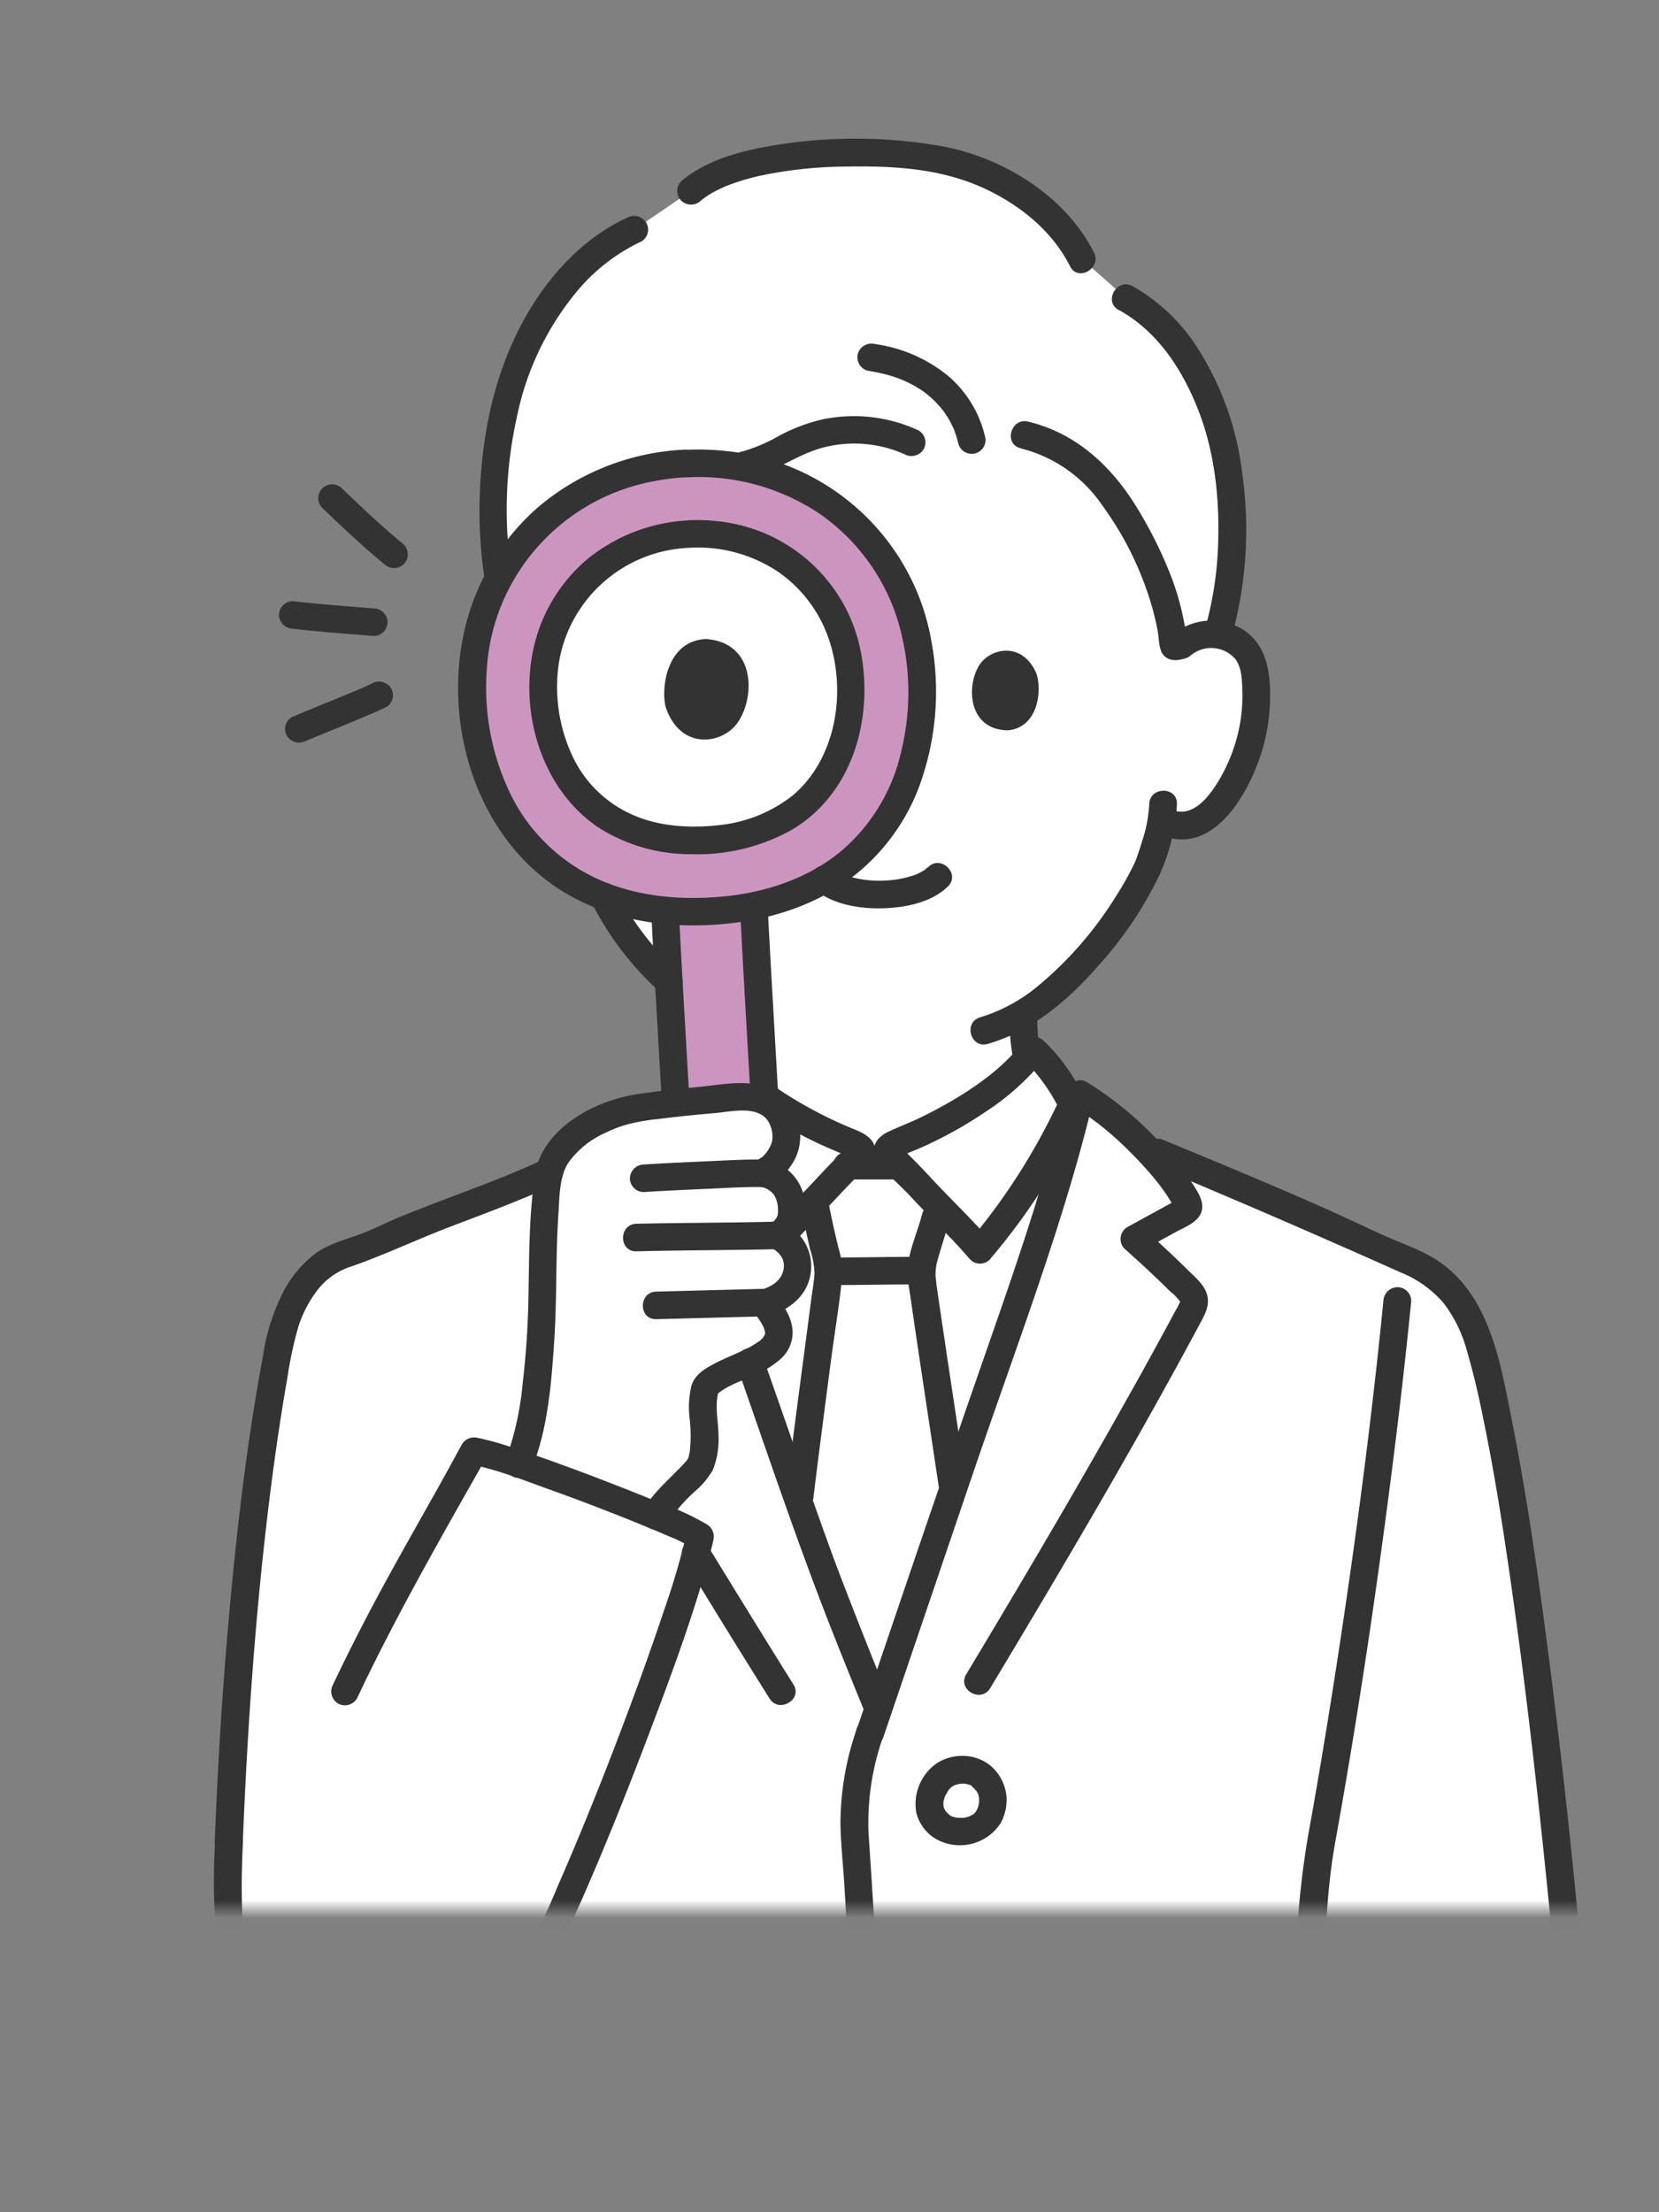<svg width="93" height="124" fill="none" xmlns="http://www.w3.org/2000/svg"><rect width="100%" height="100%" fill="#808080" stroke="none"/><mask id="a" style="mask-type:luminance" maskUnits="userSpaceOnUse" x="0" y="0" width="93" height="108"><path d="M0 .51h93v106.5H0V.51Z" fill="#fff"/></mask><g mask="url(#a)"><path d="M66.225 36.172a2.591 2.591 0 0 1 2.055-.6 2.432 2.432 0 0 1 1.747 1.155c.218.428.338.893.36 1.373a10.125 10.125 0 0 1-1.05 5.422 6.417 6.417 0 0 1-1.695 2.205c-.69.548-1.387.81-2.535.233a15.682 15.682 0 0 1-.667 2.407c-.54 1.44-3.383 6.165-7.08 8.415 0 1.163.067 2.37.457 3.323.833 2.055 5.348 4.642 5.655 4.777 0 0-1.747 11.175-14.79 11.175-13.042 0-13.522-11.175-13.522-11.175.307-.135 4.117-2.363 4.95-4.418.39-.967.45-2.182.457-3.337a14.638 14.638 0 0 1-4.635-3.735 17.268 17.268 0 0 1-3.517-7.05c-1.065.42-1.86-.12-2.483-.615a6.488 6.488 0 0 1-1.695-2.205 10.209 10.209 0 0 1-1.05-5.422c.023-.48.143-.946.36-1.373a2.432 2.432 0 0 1 1.748-1.155 2.583 2.583 0 0 1 2.055.6S30.847 21.78 48.975 21.78c18.127 0 17.227 14.392 17.227 14.392h.023Z" fill="#fff"/><path d="M12.84 103.215c-.337 6.517.586 11.325 3.826 13.312 2.31 1.418 5.28 1.478 7.35.45-.06 1.943-.143 3.81-.15 6.263l65.137-.098c-1.582-21.742-4.057-41.1-6.06-47.737-.577-1.905-1.44-3.052-2.4-3.817-.96-.765-2.55-1.268-3.66-1.8-3.6-1.733-8.31-3.66-12-5.19l-.705-.293a19.445 19.445 0 0 0-3.63-2.97c-1.612 6.878-4.477 14.295-6.75 20.985a9498.916 9498.916 0 0 1-4.575 13.47c-2.032-5.01-3.375-8.385-5.1-13.463-2.272-6.69-5.137-14.107-6.75-20.984l-5.475 3.794c-3.345 1.785-7.522 2.948-10.972 4.583-.953.45-2.123.593-3.008 1.358-1.08.93-1.882 2.504-2.205 4.102-.96 4.77-2.302 13.927-2.88 28.042m18.503-67.154c.555.57.87-.6 1.08-1.058.337-.727.825-1.785 1.185-2.505.195-.398.48-.968.66-1.373.187-.427.382-.847.592-1.26a26.56 26.56 0 0 1 1.388-2.422c.225-.39.525-.735.892-1.005 1.088-.712 2.588-.135 3.923-.24 1.477-.112 2.7-1.057 4.065-1.597 1.897-.75 4.8-.953 6.637-.083.93.045 1.793 0 2.64 0 .945-.037 1.89 0 2.82.128 2.708.614 4.59 2.107 5.955 4.357a20.976 20.976 0 0 1 2.145 4.725c.165.593.3 1.185.405 1.793.03.202.053.412.075.614.015.136.15.188.48-.03l-.045.06a2.567 2.567 0 0 1 2.048-.6c1.282-4.2.937-9.525-.315-12.705-.863-2.182-2.175-4.71-4.845-6.165l-2.453-2.16c-1.102-2.22-3.397-4.124-6.42-5.197-3.165-1.125-12.39-1.313-15.495 1.35l-3.187 2.168c-3.555 1.612-6.06 5.474-7.125 9.45-1.103 4.095-1.11 10.042.442 13.365a2.563 2.563 0 0 1 2.498.487l-.03-.105-.015.008Z" fill="#fff"/><path d="M49.816 64.312s-.045.038-.068.068h-1.5a2.02 2.02 0 0 0-.667-.375c-3.42-1.365-6.27-3.458-7.523-5.123-1.23 1.125-1.627 2.003-2.43 3.525 1.643 6.57 4.335 13.575 6.488 19.92 1.725 5.078 3.067 8.453 5.1 13.463 1.522-4.485 3.045-8.978 4.575-13.463 2.167-6.375 4.867-13.417 6.51-20.017-.765-1.47-1.17-2.325-2.378-3.428-1.252 1.673-4.102 3.758-7.522 5.123-.21.082-.413.18-.6.307h.015ZM26.806 81.39c-.09-.023-.173-.038-.248-.053-.795 1.493-4.635 7.98-7.222 13.478l14.1 7.732c2.625-6.39 5.242-13.732 5.805-16.432-.938-.675-9.87-4.148-12.435-4.733v.008ZM38.64 29.94c-4.658.135-8.325 4.005-8.19 8.64 0 .097 0 .187.015.285.262 5.302 3.757 8.497 9.03 8.235 5.392-.263 8.43-3.78 8.167-9.083-.165-4.627-4.072-8.25-8.722-8.092-.098 0-.203.007-.3.015Z" fill="#fff"/><path d="M27.458 85.996c.675-2.168 1.928-3.975 2.295-6.225.368-2.228.578-4.47.63-6.728.053-2.46.03-5.093.39-7.215.293-1.71 2.385-3.105 4.5-3.638 1.68-.33 4.68-.562 5.73-.674 1.313-.143 2.475.187 2.88 1.245.503 1.32-.03 2.294-1.117 3a1.865 1.865 0 0 1 1.582 1.695c.045.457.135 1.304-.802 1.777.66.263 1.11.885 1.155 1.59.037.998-.563 1.868-1.89 2.213 2.707 3.09-1.89 3.232-3.255 4.65-.375 1.012.03 2.204-.083 3.284-.135 1.29-.217 1.193-1.117 2.115-1.493 1.538-1.89 1.838-2.228 4.043l-8.685-1.132h.015Z" fill="#fff"/><path d="M26.806 81.39c-.09-.023-.173-.038-.248-.053-.795 1.493-4.635 7.98-7.222 13.478l14.1 7.732c2.625-6.39 5.242-13.732 5.805-16.432-.938-.675-9.87-4.148-12.435-4.733v.008Z" fill="#fff"/><path d="M41.004 61.522a3.741 3.741 0 0 1 1.86.21c-.203-3.66-.495-8.685-.585-10.597l-4.988.052c.068 1.35.375 6.758.593 10.643 1.275-.143 2.52-.24 3.127-.308h-.007Zm10.642-23.737c-.337-6.75-5.79-12.18-13.2-11.813-7.44.367-12.292 6.352-11.955 13.05.39 7.763 5.498 12.428 13.208 12.045 7.89-.39 12.337-5.528 11.947-13.282ZM39.504 47.1c-5.273.262-8.768-2.933-9.03-8.236-.293-4.627 3.24-8.617 7.89-8.91.097 0 .187-.007.285-.015 4.65-.322 8.677 3.158 9.007 7.778 0 .098.015.195.015.3.263 5.302-2.775 8.82-8.167 9.082Z" fill="#CC95C0"/><path d="M61.327 14.16c-1.62-3.217-5.182-5.392-8.685-5.992a27.954 27.954 0 0 0-9.96.105c-1.59.315-3.232.825-4.492 1.882-.3.3-.3.788 0 1.095a.793.793 0 0 0 1.095 0c.015-.008.187-.15.06-.053l.172-.127a6.38 6.38 0 0 1 .375-.24 9.87 9.87 0 0 1 .75-.375 12.53 12.53 0 0 1 2.018-.615 23.9 23.9 0 0 1 4.68-.502c2.895-.053 5.73.105 8.34 1.47 1.8.937 3.382 2.294 4.305 4.117.45.893 1.785.105 1.342-.78v.015Zm-3 44.955a5.584 5.584 0 0 1-.105-.6l.03.203a12.842 12.842 0 0 1-.105-1.613.773.773 0 0 0-.78-.772.773.773 0 0 0-.78.772c0 .81.083 1.62.24 2.415.12.412.54.652.953.54a.79.79 0 0 0 .54-.953l.007.008Z" fill="#333"/><path d="M64.424 45.067a7.835 7.835 0 0 1-.397 2.078c-.075.255-.165.51-.248.765l-.09.262c-.022.06-.12.27-.014.045a15.87 15.87 0 0 1-1.073 1.95 20.726 20.726 0 0 1-4.387 5.078 9.287 9.287 0 0 1-3.263 1.777c-.96.27-.547 1.763.413 1.493 2.482-.705 4.544-2.475 6.202-4.38a21.317 21.317 0 0 0 3.398-5.025c.592-1.268.937-2.64 1.012-4.043.03-.997-1.523-.99-1.553 0ZM33.18 50.625a17.19 17.19 0 0 0 3.773 4.942c.308.3.795.293 1.095-.007.3-.3.3-.78 0-1.08a15.61 15.61 0 0 1-3.525-4.628.787.787 0 0 0-1.065-.277.788.788 0 0 0-.278 1.057v-.007Z" fill="#333"/><path d="M66.773 36.72a1.79 1.79 0 0 1 2.46.202c.353.443.383 1.073.405 1.605.03.623 0 1.245-.097 1.86a9.434 9.434 0 0 1-1.298 3.495c-.495.788-1.32 1.853-2.37 1.568-.967-.263-1.38 1.222-.412 1.492 2.7.743 4.47-2.437 5.182-4.537.428-1.268.608-2.603.548-3.945-.068-1.29-.413-2.52-1.598-3.225a3.398 3.398 0 0 0-3.922.39c-.3.3-.3.787 0 1.095a.793.793 0 0 0 1.095 0h.007Zm-38.085-4.485c-.457-2.94-.36-5.948.285-8.85a16.04 16.04 0 0 1 3.518-7.23 10.56 10.56 0 0 1 3.457-2.618.773.773 0 0 0 .278-1.057.803.803 0 0 0-1.065-.278c-2.625 1.208-4.628 3.503-5.948 6.015-1.447 2.745-2.107 5.783-2.287 8.865a25.586 25.586 0 0 0 .27 5.565c.12.413.54.653.952.54a.79.79 0 0 0 .54-.952Z" fill="#333"/><path d="M62.716 17.37c2.145 1.193 3.495 3.24 4.395 5.46.96 2.378 1.253 4.988 1.178 7.53a19.643 19.643 0 0 1-.69 4.718c-.27.96 1.23 1.365 1.5.413.787-2.948.967-6.03.525-9.053a16.666 16.666 0 0 0-2.648-7.17 10.312 10.312 0 0 0-3.48-3.225c-.877-.487-1.657.848-.787 1.335l.007-.007Zm-21.03 9.526c1.605-.315 2.903-1.403 4.478-1.815a6.917 6.917 0 0 1 4.545.382.803.803 0 0 0 1.065-.277.78.78 0 0 0-.278-1.058 8.61 8.61 0 0 0-5.34-.63c-.87.195-1.702.51-2.482.93a9.207 9.207 0 0 1-2.393.968.768.768 0 0 0-.54.952c.113.413.54.653.953.54l-.008.008Zm6.938-6.12c.375.06.742.135 1.11.232.307.083.607.188.9.308.052.022.285.135.397.187.135.068.263.143.39.218.172.101.338.214.495.337.053.045.113.09.165.135a5.882 5.882 0 0 1 .81.848l.225.337c.075.128.15.248.21.383.038.067.068.142.105.21.075.15-.037-.105.03.06.105.27.195.555.263.84.112.412.54.652.952.54a.768.768 0 0 0 .54-.953 6.39 6.39 0 0 0-2.032-3.36 8.303 8.303 0 0 0-4.14-1.815.796.796 0 0 0-.953.54.778.778 0 0 0 .54.953h-.007Zm8.595 4.357a7.82 7.82 0 0 1 4.567 3.188 18.132 18.132 0 0 1 2.835 5.842c.098.368.188.743.263 1.118.067.352.067.727.157 1.065.195.787 1.05.78 1.62.427.848-.525.068-1.86-.787-1.335-.248.12-.135.165.337.12l.278.278c.06.202.075.202.037 0l-.045-.36a8.588 8.588 0 0 0-.105-.608 14.917 14.917 0 0 0-.96-3.135 23.413 23.413 0 0 0-1.927-3.667c-1.403-2.138-3.308-3.825-5.858-4.433-.967-.232-1.387 1.26-.412 1.493v.007ZM46.68 72.031c1.605 0 3.218-.038 4.823-.038.427 0 .78-.345.78-.772a.773.773 0 0 0-.78-.773c-1.605 0-3.218.038-4.823.038a.778.778 0 0 0-.78.772c0 .428.345.773.78.773Z" fill="#333"/><path d="M44.962 67.95c.142.697.292 1.388.45 2.085.15.435.232.885.247 1.35-.03.48-.12.96-.18 1.432-.285 2.183-.577 4.366-.862 6.548-.195 1.5-.383 3.008-.57 4.508 0 .427.345.772.78.772a.798.798 0 0 0 .78-.772c.322-2.61.66-5.22 1.005-7.83.202-1.53.472-3.076.607-4.62a4.54 4.54 0 0 0-.202-1.418 55.702 55.702 0 0 1-.548-2.468.774.774 0 0 0-.952-.54.768.768 0 0 0-.54.953h-.015Zm5.385-3.383h-2.865a.778.778 0 0 0-.78.773c0 .427.345.772.78.772h2.865c.427 0 .78-.344.78-.772a.773.773 0 0 0-.78-.773Zm3.825 18.66-1.125-7.484c-.135-.93-.278-1.853-.413-2.783-.045-.33-.097-.66-.142-.99-.008-.06.015.142 0-.015 0-.045-.015-.097-.015-.142-.008-.083-.023-.166-.03-.255-.015-.36.037-.713.15-1.058.187-.675.42-1.343.592-2.025.248-.968-1.252-1.372-1.5-.412-.277 1.087-.855 2.25-.81 3.39.023.48.12.96.188 1.432.292 2.063.607 4.117.915 6.18.232 1.523.457 3.045.69 4.567.12.413.54.653.952.54a.79.79 0 0 0 .54-.952l.008.008Zm-6.158 13.718a16.214 16.214 0 0 0-.9 5.31c.023 1.14.15 2.28.218 3.413.217 3.472.367 6.944.607 10.409.165 2.385.353 4.763.563 7.148.007.42.352.765.78.772a.782.782 0 0 0 .78-.772c-.6-6.81-.9-13.635-1.373-20.452-.075-1.845.203-3.69.818-5.43.307-.946-1.193-1.35-1.5-.413l.007.015Z" fill="#333"/><path d="M59.806 61.133c-1.102 4.68-2.647 9.24-4.23 13.77-1.612 4.62-3.202 9.24-4.777 13.875l-2.775 8.168c-.323.945 1.177 1.35 1.5.412 1.665-4.89 3.322-9.787 4.987-14.677 1.53-4.508 3.188-8.978 4.643-13.508.81-2.52 1.552-5.055 2.16-7.627.225-.968-1.268-1.38-1.5-.413h-.008Z" fill="#333"/><path d="M60.157 62.003a17.586 17.586 0 0 1 3.262 2.64c.525.518 1.02 1.073 1.485 1.65.188.24.368.495.54.75.083.128.165.263.248.398.03.06.067.112.097.172l.068.128c.037.075.03.052-.015-.053l.105-.39c.052-.052.045-.052-.038 0l-.21.113-.277.15-.765.42-1.463.802a.773.773 0 0 0-.157 1.208c.72.645 1.432 1.297 2.13 1.972.142.143.292.285.435.428.202.157.382.337.532.54.03.067.038-.015-.007.097-.105.24-.255.473-.375.705a253.732 253.732 0 0 1-2.663 4.838c-1.86 3.315-3.765 6.6-5.7 9.87a790.083 790.083 0 0 1-3.225 5.407c-.517.855.825 1.635 1.343.78 4.072-6.78 8.1-13.59 11.827-20.557.27-.503.503-.998.308-1.575-.173-.51-.615-.878-.99-1.245a61.98 61.98 0 0 0-2.513-2.348l-.157 1.215 1.95-1.072c.57-.308 1.425-.608 1.462-1.365.023-.503-.337-1.013-.6-1.418-.3-.45-.622-.885-.967-1.297a19.773 19.773 0 0 0-4.875-4.298c-.855-.517-1.635.818-.788 1.335h-.007Zm-18.855 14.55c1.74 4.973 3.412 9.968 5.347 14.873a343.74 343.74 0 0 0 1.673 4.162.8.8 0 0 0 .952.54.774.774 0 0 0 .54-.952 339.835 339.835 0 0 1-2.805-7.095c-.922-2.453-1.77-4.928-2.625-7.395-.525-1.515-1.057-3.03-1.59-4.545a.79.79 0 0 0-.952-.54.778.778 0 0 0-.54.952Zm3.18 17.873c-1.613-2.58-3.21-5.175-4.8-7.77-.518-.848-1.86-.075-1.343.78 1.583 2.602 3.18 5.19 4.8 7.77.525.84 1.868.067 1.343-.78Z" fill="#333"/><path d="M55.477 70.605a35.73 35.73 0 0 0 4.162-6.023 31.89 31.89 0 0 0 .81-1.597c.158-.278.293-.57.405-.878.105-.383-.142-.727-.315-1.05a10.142 10.142 0 0 0-2.047-2.73.792.792 0 0 0-1.215.158c-1.305 1.717-3.533 3.09-5.52 4.08-.645.322-1.32.57-1.973.877-.675.323-1.072.96-.592 1.65.502.728 1.252 1.32 1.852 1.972 1.103 1.193 2.295 2.303 3.345 3.54.308.3.795.3 1.095 0a.793.793 0 0 0 0-1.094c-.99-1.163-2.107-2.213-3.142-3.323-.45-.48-.893-.96-1.365-1.417l-.375-.375c-.053-.053-.165-.21 0 .014-.023-.03-.12-.202-.113-.15v.413l.023-.09-.203.338c-.082.09.083-.053.143-.083l.18-.09c.262-.12.532-.218.795-.33a23.248 23.248 0 0 0 3.757-2.055 14.23 14.23 0 0 0 3.435-3.098l-1.222.158c.847.833 1.537 1.8 2.047 2.873v-.78a35.385 35.385 0 0 1-5.055 7.995.793.793 0 0 0 0 1.094.793.793 0 0 0 1.095 0h-.007Z" fill="#333"/><path d="M44.28 69.877c.916-.99 1.876-1.935 2.79-2.918.338-.36.683-.72 1.036-1.065.345-.345.802-.727.915-1.222.18-.78-.578-1.148-1.17-1.388a22.366 22.366 0 0 1-1.733-.787 24.986 24.986 0 0 1-1.695-.945 16.83 16.83 0 0 1-.772-.495 1.588 1.588 0 0 0-.81-.398c-.998 0-1.005 1.545 0 1.545l-.39-.105c.817.578 1.68 1.103 2.565 1.568.465.247.945.472 1.425.682.262.113.525.225.795.338.165.052.322.127.457.232l-.202-.337.022.09v-.413c.023-.09-.165.21-.067.098.075-.09-.105.097-.128.12-.172.172-.345.345-.517.51-.375.375-.728.757-1.088 1.14-.832.9-1.71 1.755-2.55 2.655-.675.727.42 1.822 1.095 1.095h.023Zm30.166 53.355c0-3.203-.188-6.398-.195-9.593 0-3.502-.015-6.967.607-10.425 1.2-6.637 2.205-13.32 3.068-20.01.442-3.42.847-6.847 1.185-10.282a.778.778 0 0 0-.78-.773.798.798 0 0 0-.78.773c-.63 6.345-1.455 12.675-2.408 18.982a402.48 402.48 0 0 1-1.635 10.005 49.2 49.2 0 0 0-.712 5.228c-.12 1.725-.12 3.457-.113 5.19.008 3.637.195 7.267.195 10.905 0 .997 1.553.997 1.553 0h.015Zm-51.21-6.263c-.06 2.085-.143 4.17-.15 6.263 0 .997 1.552.997 1.552 0 0-2.085.083-4.17.15-6.263.03-.997-1.522-.99-1.552 0Z" fill="#333"/><path d="M64.68 65.34a577.189 577.189 0 0 1 13.823 5.977 6.237 6.237 0 0 1 2.43 1.733 7.763 7.763 0 0 1 1.312 2.707 42.95 42.95 0 0 1 .848 3.495c.735 3.503 1.267 7.043 1.762 10.583.66 4.725 1.208 9.465 1.703 14.212a576.507 576.507 0 0 1 1.507 16.86c.06.743.113 1.485.165 2.228.008.42.353.765.78.772a.783.783 0 0 0 .78-.772 640.125 640.125 0 0 0-1.5-17.37 440.13 440.13 0 0 0-1.747-15.015c-.503-3.728-1.058-7.455-1.793-11.145-.622-3.113-1.192-6.795-3.937-8.79-.968-.705-2.13-1.073-3.21-1.553-1.118-.502-2.228-1.042-3.345-1.537-2.468-1.095-4.965-2.138-7.455-3.173-.563-.232-1.125-.465-1.695-.697a.774.774 0 0 0-.953.54.794.794 0 0 0 .54.952l-.015-.007Zm-10.185 34.8c.09.075.158.172.24.247-.082-.105-.097-.12-.045-.06l.045.068.068.112c.03.06.067.195-.008-.037.015.045.038.09.045.135.03.09.045.18.06.27l-.03-.203c.023.165.023.323 0 .488l.03-.203c-.015.09-.03.18-.052.27-.008.038-.023.075-.038.113l-.015.037c.06-.15 0 0-.015.03l-.052.098a.626.626 0 0 1-.06.09c-.083.12.135-.158.045-.06-.03.037-.165.21-.21.202 0 0 .18-.127.06-.052-.023.015-.038.022-.06.037-.045.03-.09.053-.135.075-.023.008-.045.023-.06.03-.113.053.165-.06.075-.03l-.135.045a2.47 2.47 0 0 1-.323.068l.21-.03a2.6 2.6 0 0 1-.585 0l.21.03a2.788 2.788 0 0 1-.45-.113c.233.075.128.053.068.023-.038-.015-.075-.038-.113-.06-.03-.015-.052-.038-.082-.053-.105-.067.165.143.045.03a2.568 2.568 0 0 1-.203-.202c-.09-.098.113.165 0 0a.689.689 0 0 1-.06-.098l-.052-.097c-.06-.12.067.202.007.015-.022-.083-.045-.158-.052-.24l.03.202a1.966 1.966 0 0 1 0-.42l-.03.203c.015-.098.037-.195.067-.293l.045-.135c.053-.15-.075.158-.007.023.045-.09.097-.18.15-.27a.983.983 0 0 1 .082-.12c.015-.023.03-.038.045-.06-.022.022-.127.15-.045.06.03-.03.06-.068.09-.098s.15-.127.03-.037.015 0 .045-.023c.045-.03.09-.052.135-.075.008 0 .053-.03.06-.03 0 0-.195.075-.09.038l.135-.045c.105-.03.21-.053.315-.068l-.21.03c.173-.022.338-.022.51 0l-.21-.03c.075.008.143.023.218.045l.09.023c.03.007.165.06.022 0-.127-.053-.022-.008 0 0a.41.41 0 0 1 .098.052c.03.023.06.038.09.06.112.068-.15-.12-.045-.03.15.143.345.218.547.225.428 0 .78-.345.78-.772a.784.784 0 0 0-.225-.548 2.475 2.475 0 0 0-1.59-.6 2.653 2.653 0 0 0-1.462.398 2.774 2.774 0 0 0-1.17 2.79 2.38 2.38 0 0 0 .99 1.402c1.26.795 2.94.428 3.742-.832 0 0 0-.008.008-.015.24-.443.345-.945.315-1.448a2.56 2.56 0 0 0-.84-1.695.779.779 0 0 0-1.095.008c-.3.3-.3.78 0 1.087l.007.023Zm-40.882 3.067c.27-6.63.735-13.26 1.575-19.837.255-2.003.562-4.088.922-6.143.143-.982.353-1.957.63-2.91.248-.757.63-1.47 1.125-2.092a3.883 3.883 0 0 1 1.853-1.245c1.867-.653 3.66-1.508 5.505-2.213 2.002-.765 4.02-1.5 5.962-2.415a.773.773 0 0 0 .278-1.057.803.803 0 0 0-1.065-.278c-1.733.818-3.533 1.478-5.318 2.153-.9.345-1.807.69-2.7 1.057-.795.33-1.575.743-2.392 1.028-.78.27-1.598.502-2.28.99a6.463 6.463 0 0 0-1.74 2.002 11.65 11.65 0 0 0-1.23 3.78c-.9 4.83-1.47 9.728-1.905 14.618-.375 4.185-.63 8.37-.795 12.562-.038.998 1.515.99 1.552 0h.023Zm7.245-64.897c-.353.165-.713.322-1.073.472l-.307.128c-.12.052.097-.038-.023.007l-.135.06c-.21.083-.42.173-.622.255-.78.315-1.553.63-2.333.96a.773.773 0 0 0-.277 1.058c.225.36.69.48 1.065.277-.173.075.075-.03.127-.052l.24-.098.54-.225c.398-.165.795-.322 1.193-.487.802-.33 1.605-.66 2.392-1.028a.773.773 0 0 0 .278-1.057.803.803 0 0 0-1.065-.278v.008Zm.09-4.208c-1.515-.12-3.023-.232-4.53-.405a.783.783 0 0 0-.78.773c.015.42.352.757.78.772 1.507.173 3.022.285 4.53.405a.783.783 0 0 0 .78-.772.793.793 0 0 0-.78-.773Zm1.695-3.577c-1.208-.99-2.348-2.063-3.473-3.15a.788.788 0 0 0-1.102 0c-.3.3-.3.795 0 1.095 1.125 1.08 2.265 2.16 3.472 3.15a.793.793 0 0 0 1.095 0c.3-.3.3-.788 0-1.095h.008Zm23.152 19.432c1.073.81 2.61 1.013 3.915.945 1.193-.06 2.543-.352 3.428-1.215.72-.697-.383-1.785-1.095-1.095-.045.045-.098.075-.135.12.157-.172-.023.008-.09.06a3.943 3.943 0 0 1-.248.143l-.142.067c-.188.098.142-.045-.068.03a5.609 5.609 0 0 1-1.747.345 6.026 6.026 0 0 1-1.973-.217 7.12 7.12 0 0 1-.367-.128c-.21-.075.075.038-.038-.015l-.142-.067a3.395 3.395 0 0 1-.495-.308.789.789 0 0 0-1.065.278.795.795 0 0 0 .277 1.057h-.015Zm12.323-12.142c.277.892.097 2.947-1.605 3.12-2.25-.015-2.363-2.498-1.605-3.668.622-.952 2.445-1.35 3.217.548h-.007Z" fill="#333"/><path d="M38.444 25.2a13.708 13.708 0 0 0-8.16 3.127 13.028 13.028 0 0 0-4.23 6.938c-1.215 5.197.54 11.347 5.085 14.437 2.22 1.508 4.942 2.153 7.613 2.168 2.752.015 5.602-.555 7.98-1.988a11.53 11.53 0 0 0 4.74-5.647 15.45 15.45 0 0 0 .75-8.243c-.976-5.745-5.693-10.132-11.52-10.71-.75-.082-1.5-.105-2.25-.067-.998.045-.998 1.59 0 1.545a12.172 12.172 0 0 1 7.507 2.047 11.41 11.41 0 0 1 4.29 5.723c.788 2.446.884 5.062.277 7.56a10.27 10.27 0 0 1-3.322 5.572c-1.74 1.478-4.072 2.303-6.375 2.558-2.46.277-5.093.075-7.328-.953a10.135 10.135 0 0 1-4.732-4.455 13.69 13.69 0 0 1-1.477-7.32c.322-5.16 4.095-9.457 9.187-10.485a13.49 13.49 0 0 1 1.98-.255c.997-.052.997-1.597 0-1.545l-.015-.007Z" fill="#333"/><path d="M41.498 51.136c.18 3.532.39 7.065.593 10.597.052.99 1.612.998 1.552 0-.195-3.532-.412-7.065-.592-10.597-.053-.99-1.605-.998-1.553 0ZM43.043 64.8a.873.873 0 0 0-.547.225l-.12.157a.8.8 0 0 0-.105.39c0 .068 0 .143-.015.21l.03-.202v.037a.536.536 0 0 0-.023.308.54.54 0 0 0 .09.285c.113.165.27.292.465.352l.21.03a.8.8 0 0 0 .39-.105l.158-.12a.785.785 0 0 0 .202-.337l.045-.323v-.127l-.78.772a.803.803 0 0 0 .78-.772l-.03-.203a.742.742 0 0 0-.202-.337l-.158-.12a.8.8 0 0 0-.39-.105V64.8Zm-6.532-13.613c.172 3.548.397 7.095.592 10.643.053.99 1.613.997 1.553 0-.195-3.548-.42-7.095-.593-10.643-.045-.99-1.605-.997-1.552 0Zm2.13-22.02a9.712 9.712 0 0 0-5.753 2.205 9.108 9.108 0 0 0-2.947 4.83c-.863 3.66.375 7.965 3.555 10.148a9.593 9.593 0 0 0 5.28 1.53c1.972.06 3.93-.42 5.647-1.388 3.338-2.01 4.5-6.075 3.87-9.75-.682-4.042-4.005-7.125-8.1-7.53a9.77 9.77 0 0 0-1.552-.052c-.998.045-1.005 1.59 0 1.545a8.1 8.1 0 0 1 4.972 1.342 7.526 7.526 0 0 1 2.85 3.78c1.005 2.963.405 6.668-1.98 8.723a7.967 7.967 0 0 1-4.192 1.702c-1.65.188-3.435.068-4.92-.622a6.693 6.693 0 0 1-3.135-2.955 9.136 9.136 0 0 1-.983-4.83c.233-3.398 2.7-6.24 6.045-6.968a8.12 8.12 0 0 1 1.343-.172c.997-.053.997-1.598 0-1.545v.007Z" fill="#333"/><path d="M37.426 85.358a9.345 9.345 0 0 1 1.538-1.77c.397-.338.735-.743.997-1.193.248-.63.353-1.297.315-1.972-.015-.84-.24-1.71.038-2.528l-.203.338c.54-.525 1.343-.78 2.018-1.08a5.588 5.588 0 0 0 1.635-.983c.442-.397.69-.967.667-1.56-.045-.825-.547-1.515-1.065-2.115l-.345 1.29c1.133-.315 2.168-1.072 2.4-2.28a2.656 2.656 0 0 0-1.477-2.932v1.335c.967-.525 1.305-1.478 1.177-2.528a2.675 2.675 0 0 0-2.145-2.362l.188 1.41c.09-.06.18-.128.27-.188l-.39.105c.54 0 1.065-.667 1.342-1.072a2.84 2.84 0 0 0 .473-1.545 2.883 2.883 0 0 0-1.898-2.79c-1.162-.428-2.505-.143-3.697-.023-.585.06-1.17.113-1.755.18-.33.038-.668.083-.998.128-.067.007-.142.022-.21.03.045 0 .173-.023-.037 0-.203.03-.405.052-.608.09-2.16.337-4.695 1.635-5.49 3.787a7.363 7.363 0 0 0-.307 1.755 32.79 32.79 0 0 0-.143 1.913c-.067 1.365-.067 2.737-.097 4.102a47.169 47.169 0 0 1-.315 4.598 17.032 17.032 0 0 1-.968 4.365.778.778 0 0 0 .54.952.79.79 0 0 0 .953-.54c.885-2.227 1.08-4.71 1.237-7.087.165-2.393.075-4.793.24-7.185.06-.908.045-2.003.533-2.798a5.048 5.048 0 0 1 2.107-1.71c.45-.225.923-.397 1.41-.517.495-.113.99-.203 1.493-.248a76.684 76.684 0 0 1 3.217-.337c.863-.075 2.28-.428 2.925.352.255.353.36.788.293 1.215-.12.443-.405.825-.788 1.073l.548-.225c-.248.022-.48.127-.668.292-.502.338-.517 1.283.188 1.41.315.038.6.188.802.435.03.038.128.225.128.233l.067.21c0 .022.045.195.023.075.03.202.037.412.015.622a.737.737 0 0 1-.435.495.78.78 0 0 0 0 1.335c.3.12.547.345.697.63.09.203.105.435.053.653-.135.607-.675.937-1.298 1.11a.785.785 0 0 0-.532.975c.037.12.097.225.187.315.18.202.338.427.465.66a.92.92 0 0 1 .09.195c.023.067.045.142.053.21.022.067 0 .15-.038.21-.015.03-.12.172-.045.082-.06.068-.127.135-.195.195-.3.21-.615.398-.952.548-.555.262-1.125.48-1.665.772-.533.285-1.065.623-1.23 1.23a5.295 5.295 0 0 0-.083 1.913c.06.577.06 1.155 0 1.725-.022.135-.052.27-.09.397-.03.113.06-.112.008-.015-.015.023-.03.053-.045.075-.015.023-.03.053-.045.075-.06.09.082-.097 0-.007-.803.915-1.8 1.672-2.415 2.737-.503.863.84 1.643 1.342.78v-.022Z" fill="#333"/><path d="M36.09 66.818c1.178-.075 2.355-.128 3.533-.18 1.042-.045 2.1-.12 3.15-.098.997.015.997-1.53 0-1.545-1.05-.015-2.1.053-3.15.098-1.178.052-2.355.105-3.533.18a.798.798 0 0 0-.78.772c0 .428.353.773.78.773Zm-.412 3.322c2.625-.067 5.25-.06 7.875-.12.997-.022 1.005-1.567 0-1.545-2.625.068-5.25.06-7.875.12-.998.023-1.005 1.568 0 1.545Zm1.11 3.803 6.097-.158c.998-.022 1.005-1.567 0-1.545l-6.097.158c-.998.022-1.005 1.567 0 1.545Zm.525-34.32c-.278-1.148.112-3.72 2.265-3.803 2.82.195 2.775 3.33 1.732 4.74-.855 1.155-3.172 1.515-3.997-.937ZM12.06 103.208a34.55 34.55 0 0 0 .225 6.705c.248 1.71.713 3.45 1.643 4.927 2.122 3.375 6.885 4.575 10.455 2.813 1.785-.878 3.172-2.603 4.35-4.148a26.672 26.672 0 0 0 3.022-5.122c1.673-3.63 3.165-7.35 4.583-11.085 1.207-3.18 2.407-6.39 3.322-9.668.12-.435.233-.862.33-1.305a.798.798 0 0 0-.352-.87 13.654 13.654 0 0 0-2.49-1.155c-.885-.367-1.778-.727-2.67-1.072-1.853-.72-3.72-1.418-5.61-2.04-.683-.24-1.38-.443-2.093-.593a.81.81 0 0 0-.877.353c-1.763 3.277-3.668 6.472-5.385 9.772a113.51 113.51 0 0 0-1.845 3.705.795.795 0 0 0 .277 1.058c.368.21.848.09 1.065-.278 1.905-4.042 4.103-7.95 6.3-11.835.308-.547.623-1.095.923-1.642l-.878.352c1.47.278 2.91.855 4.305 1.358a127.42 127.42 0 0 1 5.618 2.16c.39.157.69.285 1.117.472.503.195.99.435 1.455.713l-.352-.87a41.354 41.354 0 0 1-1.223 4.2 165.35 165.35 0 0 1-1.725 4.905c-1.335 3.607-2.745 7.192-4.29 10.717a39.16 39.16 0 0 1-2.347 4.778 21.961 21.961 0 0 1-3.728 4.672 6.064 6.064 0 0 1-2.062 1.335c-.878.3-1.8.428-2.73.368a6.581 6.581 0 0 1-4.568-2.093c-1.065-1.207-1.612-2.932-1.912-4.575-.428-2.302-.405-4.68-.293-7.005.053-.997-1.507-.99-1.552 0l-.008-.007Z" fill="#333"/></g></svg>